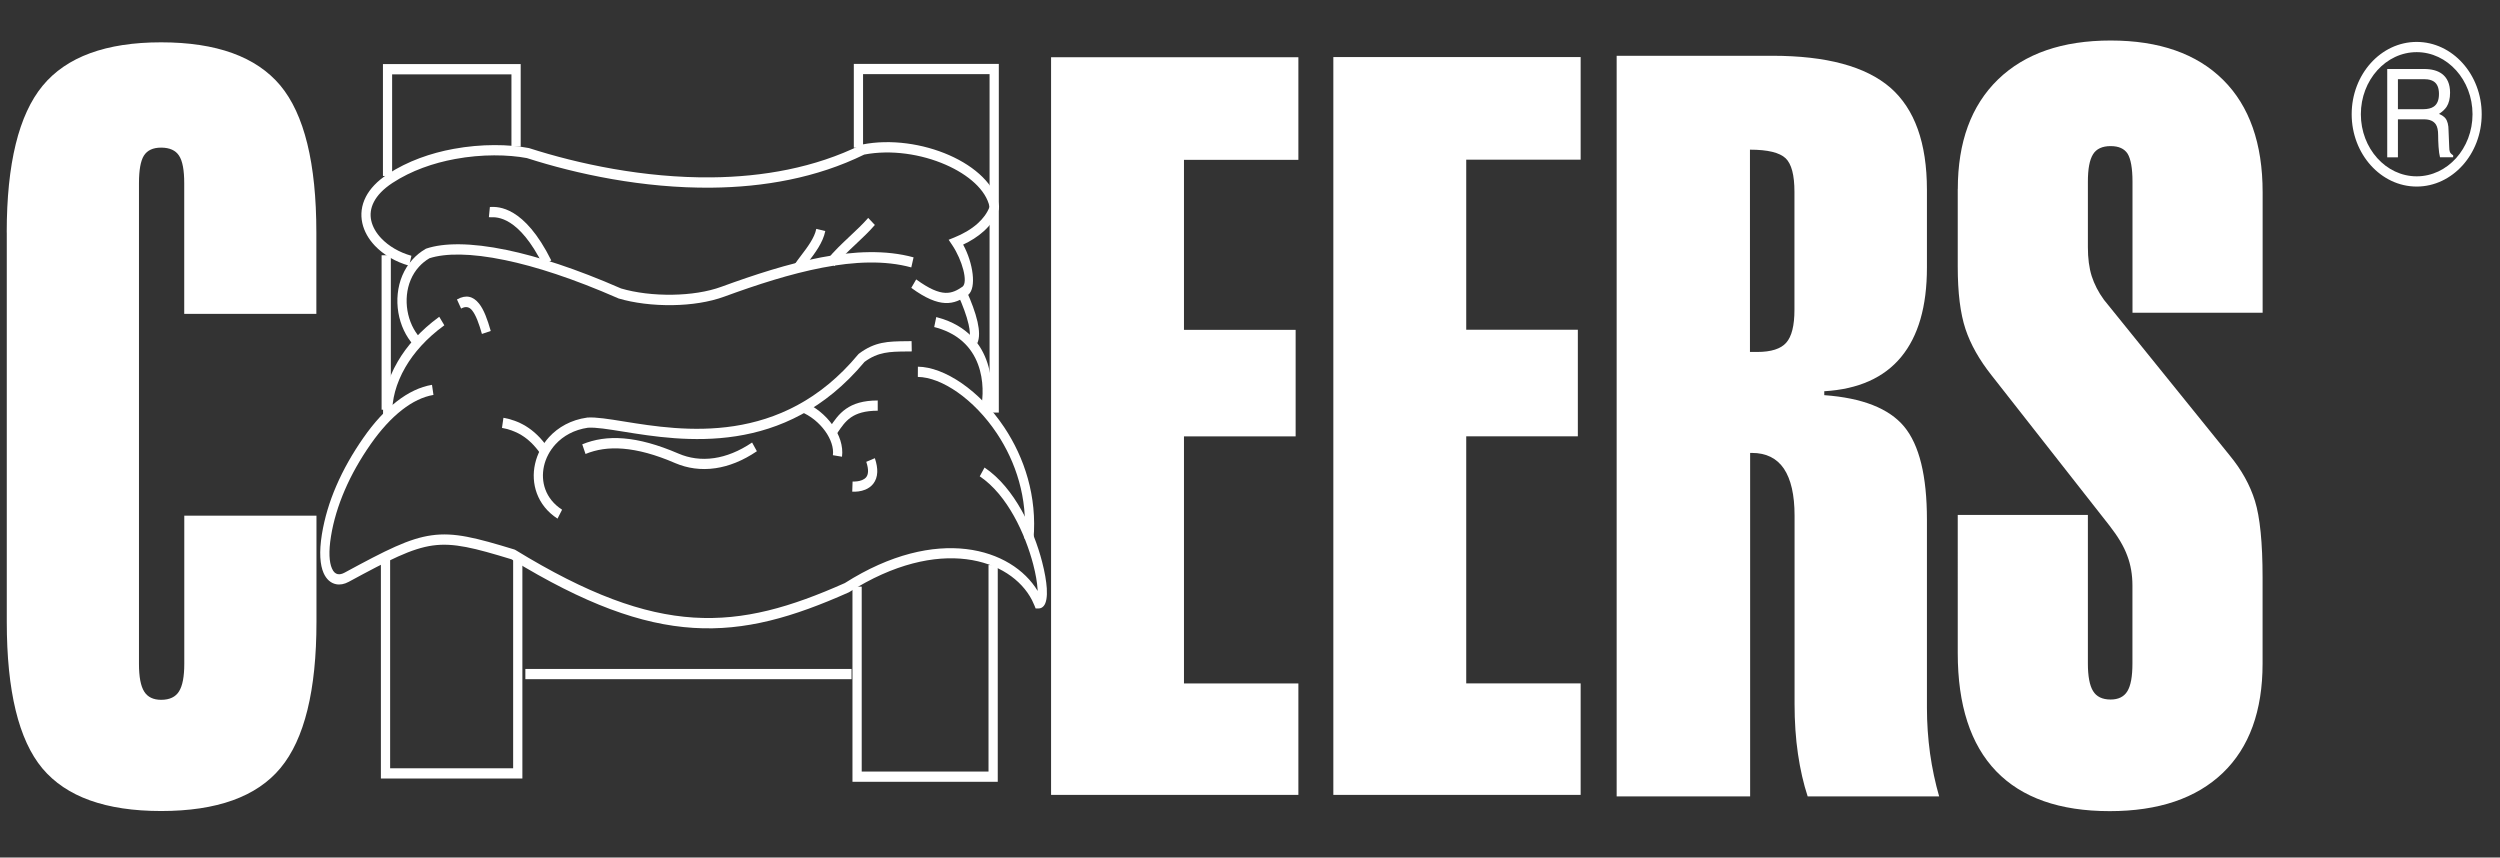 <svg xmlns="http://www.w3.org/2000/svg" xmlns:xlink="http://www.w3.org/1999/xlink" id="Layer_1" x="0px" y="0px" viewBox="0 0 427.61 146.68" style="enable-background:new 0 0 427.61 146.68;" xml:space="preserve"><rect x="0" y="0" width="427.61" height="146.68" fill="#333333" stroke="none"/><style type="text/css">			.st0{clip-path:url(#SVGID_00000060029382653420902090000016905508403538093486_);fill-rule:evenodd;clip-rule:evenodd;fill:#FFFFFF;}	.st1{clip-path:url(#SVGID_00000060029382653420902090000016905508403538093486_);fill:#FFFFFF;}</style><g>	<defs>		<rect id="SVGID_1_" x="-66.76" y="-30.32" width="519" height="196"></rect>	</defs>	<clipPath id="SVGID_00000062170370093651215840000017716428846864709279_">		<use xlink:href="#SVGID_1_" style="overflow:visible;"></use>	</clipPath>			<path style="clip-path:url(#SVGID_00000062170370093651215840000017716428846864709279_);fill-rule:evenodd;clip-rule:evenodd;fill:#FFFFFF;" d="  M1.15,39.76c0-11.77,2.06-20.14,6.14-25.09c4.08-4.95,10.85-7.43,20.26-7.43c9.46,0,16.26,2.45,20.39,7.37  c4.11,4.93,6.17,13.32,6.17,25.15v13.93H31.51V31.31c0-2.22-0.29-3.79-0.89-4.69c-0.58-0.9-1.61-1.37-3.06-1.37  c-1.4,0-2.37,0.46-2.95,1.37c-0.56,0.9-0.84,2.48-0.84,4.69v82.24c0,2.21,0.29,3.79,0.9,4.75c0.58,0.93,1.56,1.4,2.9,1.4  c1.45,0,2.48-0.5,3.06-1.46c0.6-0.96,0.89-2.54,0.89-4.69V88.2h22.61v18.18c0,11.71-2.06,20.05-6.14,24.97  c-4.08,4.93-10.91,7.37-20.42,7.37c-9.46,0-16.23-2.42-20.32-7.29c-4.06-4.87-6.09-13.23-6.09-25.06V39.76"></path>			<polygon style="clip-path:url(#SVGID_00000062170370093651215840000017716428846864709279_);fill-rule:evenodd;clip-rule:evenodd;fill:#FFFFFF;" points="  179.78,135.96 179.78,9.79 222.08,9.79 222.08,27.34 202.51,27.34 202.51,56.42 221.61,56.42 221.61,74.64 202.51,74.64   202.51,116.9 222.08,116.9 222.08,135.96  "></polygon>			<polygon style="clip-path:url(#SVGID_00000062170370093651215840000017716428846864709279_);fill-rule:evenodd;clip-rule:evenodd;fill:#FFFFFF;" points="  228.06,135.96 228.06,9.76 270.36,9.76 270.36,27.31 250.79,27.31 250.79,56.4 269.88,56.4 269.88,74.63 250.79,74.63   250.79,116.89 270.36,116.89 270.36,135.96  "></polygon>			<path style="clip-path:url(#SVGID_00000062170370093651215840000017716428846864709279_);fill-rule:evenodd;clip-rule:evenodd;fill:#FFFFFF;" d="  M276.52,136.23V9.54h26.61c9.29,0,16,1.82,20.2,5.45c4.17,3.64,6.26,9.47,6.26,17.48v13.31c0,6.65-1.48,11.73-4.41,15.28  c-2.93,3.55-7.31,5.51-13.15,5.86v0.67c6.49,0.47,11.06,2.26,13.65,5.36c2.61,3.14,3.91,8.44,3.91,15.95v32.19  c0,2.58,0.18,5.19,0.53,7.77c0.37,2.61,0.9,5.07,1.56,7.36h-22.49c-0.71-2.17-1.27-4.6-1.66-7.27c-0.39-2.64-0.58-5.51-0.58-8.53  v-4.63V88.2c0-3.55-0.61-6.21-1.82-8.03c-1.21-1.79-3.04-2.7-5.46-2.7h-0.32v58.75H276.52 M306.93,52.99V32.82  c0-2.87-0.5-4.78-1.51-5.75c-1.03-0.97-3.04-1.47-6.1-1.47v34.6h1.24c2.38,0,4.04-0.53,4.96-1.58  C306.46,57.57,306.93,55.69,306.93,52.99"></path>			<path style="clip-path:url(#SVGID_00000062170370093651215840000017716428846864709279_);fill-rule:evenodd;clip-rule:evenodd;fill:#FFFFFF;" d="  M334.87,32.34c0-8.03,2.28-14.28,6.88-18.75c4.59-4.44,11.02-6.66,19.27-6.66c8.3,0,14.71,2.25,19.22,6.72  c4.51,4.47,6.77,10.9,6.77,19.22v20.62h-22.26V31.06c0-2.28-0.29-3.86-0.83-4.76c-0.57-0.88-1.53-1.31-2.91-1.31  c-1.42,0-2.44,0.47-3.01,1.4c-0.6,0.97-0.88,2.51-0.88,4.67v11.22c0,1.9,0.21,3.53,0.65,4.94c0.44,1.37,1.14,2.75,2.1,4.06  l21.5,26.61c2.02,2.45,3.48,5.05,4.33,7.8c0.85,2.75,1.3,7.1,1.3,13.09v14.72c0,8.09-2.26,14.34-6.8,18.7  c-4.54,4.35-11,6.54-19.35,6.54c-8.56,0-15.04-2.28-19.43-6.84c-4.38-4.56-6.56-11.31-6.56-20.18V88.08h22.26v25.41  c0,2.16,0.29,3.74,0.88,4.7c0.57,0.96,1.58,1.46,3.01,1.46c1.32,0,2.28-0.47,2.85-1.4c0.6-0.97,0.88-2.54,0.88-4.76v-13.35  c0-1.81-0.29-3.54-0.88-5.08c-0.57-1.58-1.58-3.27-3.01-5.11l-20.21-25.76c-2.08-2.63-3.58-5.26-4.46-7.92  c-0.88-2.66-1.32-6.19-1.32-10.66v-1.87V32.34"></path>			<path style="clip-path:url(#SVGID_00000062170370093651215840000017716428846864709279_);fill-rule:evenodd;clip-rule:evenodd;fill:#FFFFFF;" d="  M413.36,8.92c-5.26,0-9.55,4.77-9.55,10.62c0,5.85,4.29,10.62,9.55,10.62c5.26,0,9.55-4.77,9.55-10.62  C422.91,13.69,418.62,8.92,413.36,8.92 M413.36,7.17c6.12,0,11.12,5.56,11.12,12.37c0,6.81-5,12.37-11.12,12.37  s-11.12-5.56-11.12-12.37C402.24,12.72,407.23,7.17,413.36,7.17"></path>			<path style="clip-path:url(#SVGID_00000062170370093651215840000017716428846864709279_);fill-rule:evenodd;clip-rule:evenodd;fill:#FFFFFF;" d="  M410.15,13.55v5.13h4.26c0.83,0,1.46-0.15,1.89-0.46c0.58-0.41,0.87-1.12,0.87-2.15c0-1.02-0.29-1.73-0.87-2.12  c-0.39-0.26-0.91-0.4-1.57-0.4H410.15 M410.15,20.43v6.48h-1.83V11.8h6.28c1.3,0,2.32,0.27,3.07,0.82c0.93,0.69,1.4,1.77,1.4,3.24  c0,1-0.2,1.8-0.6,2.42c-0.28,0.42-0.71,0.82-1.29,1.2c0.53,0.24,0.89,0.49,1.1,0.76c0.35,0.45,0.53,1.14,0.53,2.08l0.11,2.73  c0,0.43,0.04,0.75,0.12,0.94c0.08,0.2,0.27,0.39,0.56,0.57v0.34h-2.25c-0.11-0.42-0.2-1.01-0.25-1.78  c-0.05-0.76-0.07-1.43-0.07-2.01c0-0.81-0.13-1.42-0.38-1.81c-0.38-0.59-1.06-0.89-2.04-0.89H410.15z"></path>			<rect x="89.86" y="114.42" style="clip-path:url(#SVGID_00000062170370093651215840000017716428846864709279_);fill:#FFFFFF;" width="55.79" height="1.75"></rect>	<polygon style="clip-path:url(#SVGID_00000062170370093651215840000017716428846864709279_);fill:#FFFFFF;" points="66.73,95.66   66.73,131.41 87.77,131.41 87.77,95.52 89.35,95.52 89.35,133.16 65.15,133.16 65.15,95.66  "></polygon>	<polygon style="clip-path:url(#SVGID_00000062170370093651215840000017716428846864709279_);fill:#FFFFFF;" points="147.39,100.34   147.39,131.97 169.08,131.97 169.08,96.65 170.66,96.65 170.66,133.72 145.81,133.72 145.81,100.34  "></polygon>	<polygon style="clip-path:url(#SVGID_00000062170370093651215840000017716428846864709279_);fill:#FFFFFF;" points="169.26,70.57   169.26,12.68 147.62,12.68 147.62,25.26 146.04,25.26 146.04,10.93 170.84,10.93 170.84,70.57  "></polygon>	<polygon style="clip-path:url(#SVGID_00000062170370093651215840000017716428846864709279_);fill:#FFFFFF;" points="87.48,25.08   87.48,12.72 67.07,12.72 67.07,30.1 65.5,30.1 65.5,10.96 89.06,10.96 89.06,25.08  "></polygon>			<rect x="65.27" y="43.66" style="clip-path:url(#SVGID_00000062170370093651215840000017716428846864709279_);fill:#FFFFFF;" width="1.58" height="26.42"></rect>	<path style="clip-path:url(#SVGID_00000062170370093651215840000017716428846864709279_);fill:#FFFFFF;" d="M82.43,57.12  c-0.5-1.77-1.03-3.22-1.67-4.02c-0.48-0.6-1.08-0.77-1.89-0.32l-0.71-1.56c1.59-0.89,2.79-0.52,3.78,0.71  c0.82,1.02,1.43,2.68,2,4.68L82.43,57.12"></path>	<path style="clip-path:url(#SVGID_00000062170370093651215840000017716428846864709279_);fill:#FFFFFF;" d="M145.83,82.36  c0.46,0.02,1.1-0.02,1.64-0.25c0.28-0.12,0.53-0.28,0.71-0.52c0.16-0.21,0.27-0.51,0.29-0.92c0.02-0.44-0.07-0.99-0.3-1.68  l1.47-0.62c0.31,0.93,0.43,1.71,0.41,2.37c-0.03,0.83-0.28,1.47-0.66,1.97c-0.37,0.49-0.85,0.81-1.36,1.03  c-0.79,0.33-1.65,0.39-2.26,0.36L145.83,82.36"></path>	<path style="clip-path:url(#SVGID_00000062170370093651215840000017716428846864709279_);fill:#FFFFFF;" d="M141.93,73.08  c0.77-1.16,1.53-2.28,2.77-3.15c1.24-0.87,2.91-1.43,5.43-1.43v1.75c-2.19,0-3.59,0.46-4.59,1.15c-1,0.7-1.67,1.69-2.35,2.71  L141.93,73.08"></path>	<path style="clip-path:url(#SVGID_00000062170370093651215840000017716428846864709279_);fill:#FFFFFF;" d="M142.46,77.86  c0.17-1.29-0.36-2.78-1.32-4.12c-1.03-1.43-2.52-2.66-4.19-3.32l0.52-1.65c1.95,0.77,3.7,2.21,4.9,3.88  c1.23,1.71,1.89,3.68,1.65,5.47L142.46,77.86"></path>	<path style="clip-path:url(#SVGID_00000062170370093651215840000017716428846864709279_);fill:#FFFFFF;" d="M129.46,77.18  c-2.45,1.66-4.83,2.57-7.06,2.9c-2.53,0.38-4.87,0-6.89-0.86c-3.44-1.49-6.38-2.26-8.92-2.47c-2.5-0.21-4.6,0.14-6.44,0.9L99.59,76  c2.06-0.85,4.38-1.24,7.1-1.01c2.68,0.22,5.76,1.04,9.38,2.6c1.79,0.77,3.87,1.1,6.12,0.76c2.02-0.3,4.2-1.14,6.45-2.66  L129.46,77.18"></path>	<path style="clip-path:url(#SVGID_00000062170370093651215840000017716428846864709279_);fill:#FFFFFF;" d="M92.51,77.71  c-1.05-1.55-2.18-2.59-3.31-3.28c-1.13-0.69-2.28-1.05-3.34-1.24l0.25-1.73c1.22,0.22,2.53,0.63,3.85,1.44  c1.31,0.81,2.62,2,3.81,3.77L92.51,77.71"></path>	<path style="clip-path:url(#SVGID_00000062170370093651215840000017716428846864709279_);fill:#FFFFFF;" d="M95.36,88.71  c-1.75-1.13-2.91-2.64-3.53-4.31c-0.6-1.62-0.69-3.38-0.31-5.06c0.37-1.66,1.19-3.26,2.4-4.58c1.55-1.69,3.76-2.95,6.49-3.33  l0.05-0.01c1.49-0.1,3.66,0.25,6.32,0.68c9.87,1.59,26.88,4.32,40-11.47l0.13-0.13c2.76-2.08,5.01-2.1,8.06-2.14  c0.3,0,0.61-0.01,0.95-0.01l0.03,1.76c-0.32,0-0.64,0.01-0.96,0.01c-2.75,0.03-4.78,0.05-7.12,1.78  c-13.67,16.37-31.16,13.56-41.31,11.92c-2.56-0.41-4.64-0.75-6-0.66c-2.35,0.34-4.23,1.4-5.54,2.83c-1,1.09-1.68,2.4-1.98,3.75  c-0.29,1.33-0.23,2.71,0.24,3.98c0.49,1.33,1.43,2.54,2.86,3.46L95.36,88.71"></path>	<path style="clip-path:url(#SVGID_00000062170370093651215840000017716428846864709279_);fill:#FFFFFF;" d="M141.54,44.34  c1.09-1.36,2.45-2.64,3.79-3.9c1.14-1.07,2.28-2.14,3.17-3.17l1.14,1.21c-0.98,1.14-2.13,2.22-3.29,3.31  c-1.31,1.23-2.63,2.47-3.63,3.72L141.54,44.34"></path>	<path style="clip-path:url(#SVGID_00000062170370093651215840000017716428846864709279_);fill:#FFFFFF;" d="M135.9,45.24  c0.34-0.5,0.72-1.01,1.12-1.53c1.07-1.41,2.3-3.02,2.6-4.56l1.54,0.37c-0.39,1.97-1.75,3.75-2.94,5.32  c-0.39,0.52-0.77,1.01-1.06,1.44L135.9,45.24"></path>	<path style="clip-path:url(#SVGID_00000062170370093651215840000017716428846864709279_);fill:#FFFFFF;" d="M92.91,45.39  c-4.17-8.39-7.9-8.26-8.94-8.23c-0.13,0-0.24,0.01-0.35-0.01l0.17-1.74c0.01,0,0.05,0,0.14-0.01c1.25-0.04,5.71-0.2,10.36,9.14  L92.91,45.39"></path>	<path style="clip-path:url(#SVGID_00000062170370093651215840000017716428846864709279_);fill:#FFFFFF;" d="M155.87,45.74  c-4.52-1.24-9.74-1.01-15.2,0.04c-5.51,1.06-11.25,2.93-16.77,4.95c-2.61,0.96-5.72,1.41-8.8,1.46c-3.37,0.06-6.72-0.37-9.33-1.15  L105.69,51c-7.65-3.35-14.09-5.43-19.31-6.51c-5.91-1.23-10.21-1.19-12.92-0.32c-0.7,0.41-1.29,0.9-1.79,1.45  c-1.22,1.34-1.89,3.05-2.07,4.82c-0.18,1.79,0.13,3.64,0.88,5.25c0.36,0.76,0.81,1.46,1.36,2.08l-1.12,1.23  c-0.66-0.74-1.21-1.59-1.64-2.5c-0.9-1.91-1.27-4.12-1.05-6.26c0.22-2.15,1.04-4.23,2.54-5.87c0.63-0.69,1.37-1.3,2.23-1.8  l0.14-0.06c2.92-0.97,7.5-1.05,13.74,0.25c5.3,1.1,11.82,3.2,19.55,6.58c2.46,0.73,5.64,1.13,8.86,1.07  c2.93-0.05,5.88-0.47,8.33-1.37c5.58-2.04,11.4-3.94,17-5.01c5.65-1.08,11.08-1.32,15.84-0.01L155.87,45.74"></path>	<path style="clip-path:url(#SVGID_00000062170370093651215840000017716428846864709279_);fill:#FFFFFF;" d="M76,55.64  c-3.07,2.23-5.23,4.71-6.65,7.15c-1.67,2.87-2.32,5.68-2.25,7.96l-1.58,0.06c-0.09-2.6,0.64-5.77,2.51-8.97  c1.53-2.63,3.84-5.28,7.1-7.66L76,55.64"></path>	<path style="clip-path:url(#SVGID_00000062170370093651215840000017716428846864709279_);fill:#FFFFFF;" d="M74.14,67.55  c-1.78,0.3-3.59,1.17-5.37,2.56c-1.85,1.44-3.65,3.41-5.36,5.85v0c-1.79,2.56-3.29,5.2-4.45,7.9c-1.11,2.58-1.91,5.2-2.34,7.82  c-0.44,2.69-0.31,4.5,0.16,5.56c0.13,0.31,0.29,0.54,0.46,0.69c0.16,0.14,0.33,0.23,0.52,0.27c0.35,0.07,0.76-0.02,1.19-0.26  c7.12-3.86,11.03-5.85,14.89-6.38c3.87-0.54,7.54,0.41,14.15,2.43l0.17,0.08c12.32,7.54,21.79,11.01,30.49,11.56  c8.67,0.55,16.61-1.79,25.85-5.9c15.77-10.01,28.6-5.95,32.99,1.35c0-0.1-0.01-0.21-0.02-0.32c-0.07-1.14-0.32-2.59-0.74-4.21  c-1.34-5.14-4.39-11.89-9.15-15.08l0.82-1.5c5.15,3.45,8.43,10.64,9.84,16.1c0.46,1.76,0.73,3.35,0.81,4.57  c0.09,1.42-0.09,2.5-0.53,3.01l0,0c-0.24,0.28-0.53,0.42-0.87,0.42l-0.51,0l-0.21-0.52c-0.12-0.3-0.26-0.6-0.41-0.9  c-3.63-7.06-15.89-11.15-31.27-1.37l-0.1,0.05c-9.48,4.22-17.63,6.63-26.58,6.06c-8.91-0.56-18.58-4.09-31.08-11.73  c-6.36-1.94-9.88-2.85-13.46-2.36c-3.61,0.5-7.43,2.45-14.39,6.22c-0.74,0.4-1.48,0.54-2.16,0.4c-0.45-0.09-0.87-0.3-1.24-0.63  c-0.35-0.32-0.65-0.74-0.89-1.28c-0.6-1.36-0.79-3.54-0.29-6.64c0.46-2.79,1.29-5.56,2.46-8.26c1.21-2.81,2.78-5.57,4.63-8.22v0  c1.81-2.6,3.73-4.69,5.7-6.22c1.98-1.54,4.01-2.51,6.04-2.85L74.14,67.55"></path>	<path style="clip-path:url(#SVGID_00000062170370093651215840000017716428846864709279_);fill:#FFFFFF;" d="M175.21,92.09  c0.62-6.89-1.49-13.13-4.68-17.93c-3.94-5.92-9.48-9.64-13.54-9.69l0.01-1.75c4.51,0.05,10.57,4.04,14.79,10.4  c3.4,5.11,5.64,11.76,4.98,19.14L175.21,92.09"></path>	<path style="clip-path:url(#SVGID_00000062170370093651215840000017716428846864709279_);fill:#FFFFFF;" d="M167.69,70.18  c0.68-2.47,1.38-11.11-6.79-13.91c-0.35-0.12-0.71-0.23-1.11-0.33l0.35-1.71c0.42,0.11,0.82,0.23,1.21,0.36  c9.43,3.23,8.62,13.23,7.83,16.09L167.69,70.18"></path>	<path style="clip-path:url(#SVGID_00000062170370093651215840000017716428846864709279_);fill:#FFFFFF;" d="M165.76,57.9  c0.22-0.47,0.15-1.35-0.09-2.43c-0.34-1.51-1.02-3.28-1.74-4.88l1.4-0.79c0.77,1.7,1.5,3.6,1.87,5.24  c0.33,1.47,0.38,2.78-0.04,3.67L165.76,57.9"></path>	<path style="clip-path:url(#SVGID_00000062170370093651215840000017716428846864709279_);fill:#FFFFFF;" d="M156.71,47.79  c2.22,1.62,3.77,2.25,4.98,2.3c1.14,0.05,2.04-0.43,2.95-1.06c0.01-0.01,0.01-0.01,0.01-0.01h0c0.95-0.79-0.05-4.5-1.76-7.07  l-0.63-0.94l0.99-0.4c1.38-0.56,2.84-1.35,4.02-2.43c0.86-0.78,1.57-1.71,1.99-2.8c-0.62-2.9-3.6-5.49-7.5-7.2  c-4.17-1.83-9.37-2.62-13.94-1.74c-8.17,4.01-17.23,5.57-26.09,5.66c-11.73,0.12-23.12-2.33-31.61-5.06  c-3.18-0.6-7.67-0.7-12.29,0.16c-3.69,0.68-7.46,1.97-10.7,4.09c-1.58,1.04-2.61,2.14-3.18,3.25c-0.56,1.08-0.68,2.17-0.45,3.2  c0.24,1.07,0.84,2.11,1.71,3.02c1.28,1.35,3.1,2.42,5.16,2.99l-0.38,1.7c-2.32-0.65-4.4-1.87-5.87-3.42  c-1.08-1.14-1.84-2.46-2.15-3.88c-0.32-1.46-0.16-2.99,0.61-4.49c0.7-1.35,1.91-2.68,3.75-3.88c3.42-2.24,7.37-3.6,11.24-4.31  c4.82-0.89,9.51-0.79,12.85-0.15l0.09,0.02c8.37,2.69,19.63,5.12,31.23,5c8.7-0.09,17.58-1.62,25.56-5.56l0.18-0.06  c4.88-0.97,10.43-0.13,14.87,1.82c4.49,1.97,7.91,5.11,8.53,8.75l-0.04,0.47c-0.52,1.51-1.43,2.76-2.55,3.77  c-1.07,0.97-2.31,1.73-3.55,2.31c1.73,3.18,2.31,7.39,0.88,8.58h0c-0.04,0.04-0.09,0.07-0.13,0.1c-1.14,0.78-2.28,1.38-3.83,1.31  c-1.48-0.07-3.3-0.77-5.79-2.59L156.71,47.79"></path></g></svg>